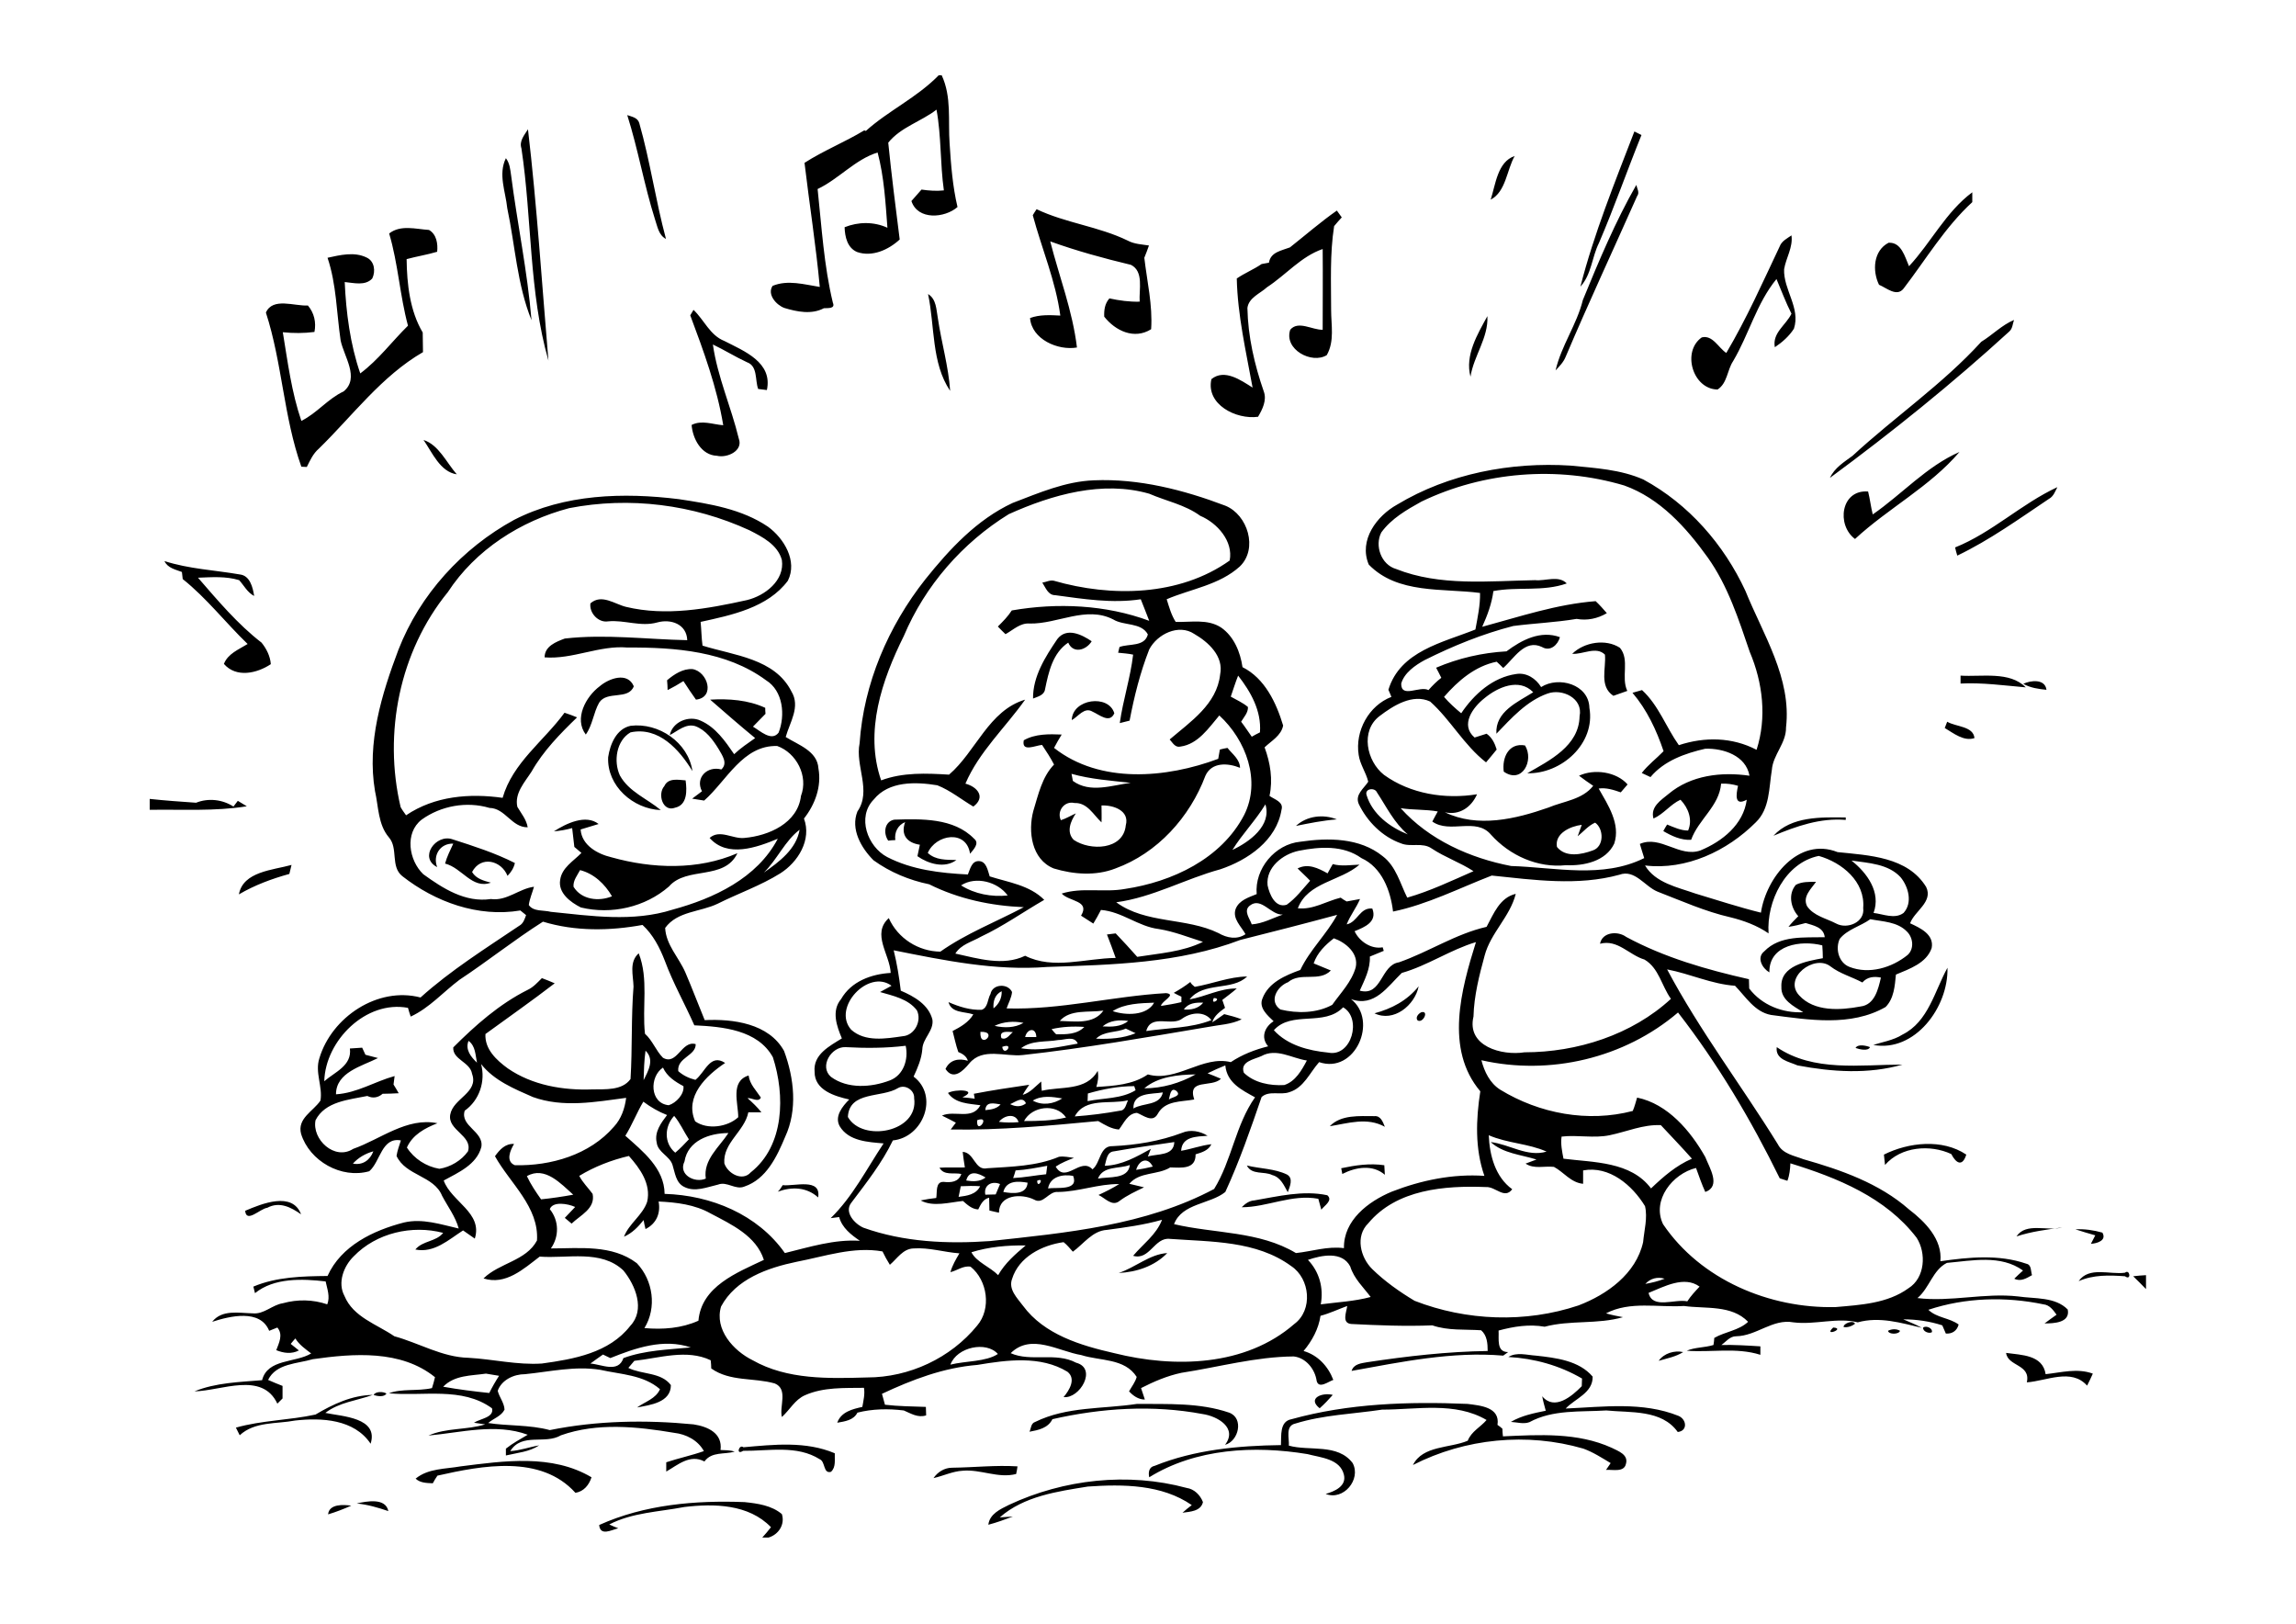<?xml version="1.0" encoding="utf-8"?>
<!-- Generator: Adobe Illustrator 21.0.2, SVG Export Plug-In . SVG Version: 6.00 Build 0)  -->
<svg version="1.2" baseProfile="tiny" id="Layer_1" xmlns="http://www.w3.org/2000/svg" xmlns:xlink="http://www.w3.org/1999/xlink"
	 x="0px" y="0px" viewBox="0 0 841.9 595.3" overflow="scroll" xml:space="preserve">
<path d="M120.3,555.2c0.4-3.9,5.6-3.6,8.5-3.2C126.1,553.2,123.3,554.3,120.3,555.2 M219.7,559.1c16.6-7.5,35.3-9.1,53.3-8.4
	c4.8,0.5,9.9,1.2,13.7,4.4c1.2,3.8-1.2,7.5-4.9,8.6h-2.3c1.1-1.2,2.2-2.5,3.2-3.8c-8.2-8.5-20.9-8.7-31.8-7.4
	c-9.3,1.8-19,2-27.5,6.4c0.8,0.4,2.5,1.1,3.3,1.4C224.2,560.9,220.1,563.3,219.7,559.1 M130.8,551.2c3.6-0.8,10.6-2.2,11.6,2.8
	C138.6,552.7,134.8,551.6,130.8,551.2 M370,551.7c20.1-9.4,43.6-12,65.1-6.2c2.8,0.4,5,2.6,6,5.2c-0.8,3.4-4.7,3.5-7.5,3.9
	c1.1-1,2.2-1.9,3.4-2.8c-11-7.6-25.2-7.7-38.1-6.8c-11.2,1.8-23.4,3.5-32.3,11.3c1.2-0.1,3.6-0.2,4.8-0.3c-3,1.1-5.9,2.2-9,3
	C362.9,555,366.8,553.3,370,551.7 M342.3,541.9c1.5-2.2,4-3.8,6.8-3.8c8-0.1,16-1,24-0.5c-0.1,0.7-0.3,2.1-0.5,2.8
	c-6.6,1.7-13-1.8-19.6-1.2C349.3,539.4,345.9,541.1,342.3,541.9 M168.9,537.6c15.9-2,33.5-4.6,48,4c-0.9,2.8-2.8,5.2-5.9,5.7
	c-12.7-14.1-34.2-10-50.6-6.3c-0.6,0.9-1.2,1.8-1.7,2.8c-2.2-0.1-4.6-0.1-6.3-1.7C157,538.3,163.3,538.6,168.9,537.6 M272.6,530.6
	c11.2-1,22.9-2.3,33.5,2.2c-0.1,2.3,0.5,5.1-1.4,6.8c-2.9,0.8-2-3.7-4.1-4.6c-8.4-5.3-18.7-3-28.1-3.1
	C269.7,533.7,271,529.3,272.6,530.6 M473.6,520.3c20.9-5.8,42.9-6.5,64.5-5.6c4.8,0.6,12,1.2,11,7.7c0.5,0.3,1.4,1,1.8,1.4
	c0,0.7,0.1,2.1,0.2,2.8c13.3-0.6,27.4-1.5,39.9,4.2c2.4,1.2,6.2,2.5,5.2,5.9c-0.7,3.2-4.9,2-7.3,2.2c0.4-0.6,1.3-1.9,1.7-2.5
	c-3.2-1.9-6.4-4-10-5.3c-20.6-6-43.3-3.8-62.5,6c3.6-7.2,13.5-6.1,20.1-8.9c1.3-3.4,4.7-5,6.9-7.6c-11.6-6.8-25.5-3.8-38.3-3.8
	c-10.6,1.6-21.5,1.9-31.8,5.1c-3.8,0.8-2.2,5.4-2.4,8.1c7.5,2.1,17.9-0.9,23.4,6.4c3.2,6-3.4,13.9-9.9,11.3c3.2-0.9,7.7-2.8,6.7-7
	c-1.4-5.9-8.5-6.3-13.4-7.6c-19.4-3.2-40.9-2.1-58,8.5c-0.4-1.8-0.1-3.8,2-4.2c14.6-5.9,30.7-7.4,46.3-7.6
	C469.9,526.4,469.1,521.1,473.6,520.3 M379.6,521.3c11.6-5.7,24.8-4.7,37.3-6.6c11.3,0.1,23-0.5,33.8,3.2c5.5,2,3.5,10.5-1.5,11.8
	c4.7-6.2-2.7-10.5-8.3-11.3c-18.2-3.4-37-2.2-55,1.9c-1.6,3.3-5.2,4-8.4,4.6C378.1,523.6,378,521.8,379.6,521.3 M483.9,516.3
	c-4.7-3.7,1-5.9,4.8-4.9C487.2,513.1,485.6,514.8,483.9,516.3 M115.7,518.6c6.4-3.8,13.4-7.1,21-7.2c-5.8,2.1-12.4,2.7-17.4,6.6
	c6.2,1.3,19.6,1.7,16.6,11.3c-6-9-18-9.6-27.7-8.5c-6.8,1.3-14.8,0.3-20.3,5.4c-0.5-0.9-0.9-1.9-1.4-2.8
	C96,520.7,106.1,520.7,115.7,518.6 M137,511.4c0.7-1.3,3.5-1.3,4.7-0.5C140.9,512.3,138.3,511.9,137,511.4 M735.6,496
	c5.7,0.8,13.4,0.7,14.5,7.8c5.7-0.6,11.6-2.3,17.3-0.2c-0.7,1.5-1.3,2.9-2.1,4.4c-5.8-6.5-14.9-1.7-22.1-1.2
	C744.7,500.1,736.2,501,735.6,496 M553.1,497.5c3-1.9,6.8-0.7,10.1-0.5c7.3,0.8,15.8,1.8,20.8,7.7c0.1,6-6.4,8-9.9,11.7
	c13.8-0.6,28.2-2.6,41.4,2.7c3,1.3,3.4,5.5-0.3,5.9c-5.9-8.3-17.3-7-26.2-7.9c-9.4,0.6-19.6-0.4-28.2,4.3c-2.2,0.8-4.6,0-6.8-0.1
	c3.9-2.3,8.4-3.2,12.8-4.1c-0.5-1.8-1-3.6-1.3-5.3c4.5,5.4,10.9,0,14.5-3.7c0-0.7,0.1-2.1,0.1-2.8
	C571.9,500.6,562.5,498,553.1,497.5 M608.2,498.9c2-2.8,5.8-3.9,9-3.2C614.5,497.4,611.3,498,608.2,498.9 M692.3,487.9
	c1.3-0.7,3.1-0.8,4.4,0C696.3,489.3,692.5,489.3,692.3,487.9 M705.2,486.7c1.1-0.8,3.5,0.2,3.2,1.7
	C707.4,489.1,704.9,488.1,705.2,486.7 M672.2,486.7C677,487,668.3,490.3,672.2,486.7 M676,486.5c0-1.4,3.6-2.6,4.2-1.2
	C679.1,486.2,677.4,486.8,676,486.5 M782.2,467.9c1.5-0.2,3.1-0.3,4.7-0.4v5.1C785.4,471,783.8,469.5,782.2,467.9 M762.2,469.7
	c3.8-5.5,11.5-2.3,17-3.1c1.8-1.5,2.4,3.1,0,1.3C773.5,467.5,767.6,467.3,762.2,469.7 M410.2,466.7c6.1-2,11.4-6.9,17.8-7.3
	C423.4,464.2,416.7,466.4,410.2,466.7 M761,450.7c3.3-0.2,6.7,0.3,9.9,1.2c1.7,2.9-2,4-4.2,4.1c0.5-1,1.1-2.1,1.6-3.1
	C765.9,452.2,763.4,451.5,761,450.7 M739.4,453.3c3.5-5.3,11.4-1.8,16.8-3.3C750.5,450.8,744.8,451.5,739.4,453.3 M89.9,443.9
	c6.1-2.6,17.3-7.2,20.5,1.3c-3.7-2.6-7.9-4.8-12.4-2.4C95.4,443.1,90.3,448.6,89.9,443.9 M459.9,440.1c8.8-1.5,17.9-3.8,26.8-1.9
	c2.2,1.9-1.1,3.8-2.2,5.3c-0.3-1-0.8-3-1.1-4c-9.7-1.8-18.7,3.1-28.1,3.1C456.6,441.3,458.1,440.2,459.9,440.1 M287,434.5
	c4.3,0.5,14.2-2.8,13,4.5c-4.2-3.8-9.6-4-14.8-2.1C285.8,436.4,286.6,435.2,287,434.5 M457.2,427.3c4.9,1.2,10.1,1.1,14.7,3.3
	c2.5,1.4,1,4.5,0.3,6.5c-1.4-2.5-2.6-5.5-5.7-6.3C463.6,429.3,459,430.9,457.2,427.3 M491.8,428.3c5.2-1.1,10.5-1.9,15.8-1.1
	c0.1,1.2,0.1,2.3,0.2,3.5c-4.5-3.9-10.7-2.8-15.6-0.3C492.1,429.9,491.9,428.8,491.8,428.3 M690.8,423.3c9-4.5,21.4-5.9,30.2,0
	c-1.4,4.5-3.7,3.3-5.5-0.2c-7.7-3.6-18.4-2.8-24.3,4C691.1,426.1,690.9,424.3,690.8,423.3 M352.3,434.9c-0.3,1.3-0.5,2.6-0.8,3.9
	c3-0.4,6.4-0.8,7.9-3.9C357,434.7,354.7,434.8,352.3,434.9 M367.9,437c3.3,0.6,8.6,1.1,8.9-3.4C373.4,433,369,432.7,367.9,437
	 M361.3,438c0.9,0,2.8-0.1,3.8-0.1c0.5-1.3,1.1-2.5,1.6-3.8C363.7,432.8,360.6,434.5,361.3,438 M380.3,432.9
	C380.4,436.2,383.3,431.4,380.3,432.9 M384.3,435.7c3.1-0.5,11.4,1,9.2-4.6C389.7,430.4,385.1,431.3,384.3,435.7 M354.3,432.8
	c2.4,0.4,5,0.5,7.1-1.1C358.8,430.1,355.3,428.8,354.3,432.8 M402.6,432.1c3.9-0.8,11.1,0.4,11.7-5
	C410.4,428.6,404.5,427.3,402.6,432.1 M372.4,429.1c-0.2,0.7-0.6,2.1-0.9,2.8c4.1-0.2,8.1-1,12.1-1.4c0.1-0.8,0.3-2.3,0.4-3.1
	C380.2,428.1,376.3,428.9,372.4,429.1 M416.6,428.9c2-0.3,4.1-0.7,6.1-1.2C420.8,423.9,417.6,425.4,416.6,428.9 M408.5,422.1
	c-2.7,0.2-2.8,3.3-3.4,5.3c6.3-0.2,11.6-3.3,16.9-6.2c-0.3,0.7-0.8,2.1-1.1,2.8c3.6-1.1,9.5-0.1,9.7-5.3
	C423.2,419.8,415.8,420.8,408.5,422.1 M433.5,415.3c3-1.3,6.6-0.6,9.3,1.1c-4,0.3-9.4,0.2-9.7,5.5c3.7-0.6,7.3-2,11.1-2.4
	c-1.1,2.3-3.5,3-5.8,3.7c0.1,5.6-5.2,4.9-9.3,4.8c-4.7,2.9-11.2,1.5-15,6c1.8,0.4,3.6,0.9,5.4,1.3c-3.1,1.5-6.2,2.9-9,5
	c-2.7,2.2-5.3-1.1-7.7-2.2c2.6-1.2,5.2-2.5,7.6-4c-7.6-0.1-14.8,2.8-22.4,2.9c-3.5-0.4-5.4,4.8-8.8,2.8c-4.6-2.3-12.9-1.9-12.9,4.8
	c-1.2-0.3-2.4-0.5-3.5-0.8c0-1.6-0.1-3.1-0.1-4.7c-2.2,0.5-3.1,2.5-4,4.3c-2.3-0.1-4-1.7-5.6-3.1c-5,0.5-11,2.3-15.5-0.2
	c1.9-0.4,3.8-0.7,5.7-0.9c0.4-2-0.4-6,2.7-5.9c2.7,0.3,5.5,0.1,6.5-2.9c-2.7-0.6-6.4,0.7-8-2.3c3.1-0.2,6.2,0,9.3-0.1
	c-0.3-1.9-0.6-3.8-0.8-5.7c4.3,0.2,4.4,7,9,6c8.8-0.6,18-0.7,26.3-4.2c1.8-0.3,3.7,0.2,5.5,0.4c-2.3,0.9-4.6,1.8-6.7,3.2
	c3.7,6.4,9.1-3.7,13.5,1c3-2.4,2.6-8.7,7.4-8.5C416.6,419.8,425.3,418.4,433.5,415.3 M487.6,412.9c4.1-4.3,10.9-3.7,16.4-3.7
	c2.3-0.2,3.1,2.2,3.8,3.9C501.3,409.5,494.4,411.8,487.6,412.9 M651.5,383.9c13.5,9.2,30.7,6.4,46.1,6.4
	c-12.5,3.6-25.8,2.7-38.5,0.3C656,389.2,650.9,388.5,651.5,383.9 M680.4,384.2c0.8-1.5,3.8-0.9,5.3-0.3
	C685,385.5,681.8,384.7,680.4,384.2 M521.2,371.1c2.9-0.7,0.6,4.2-1.4,3C518.9,373,520.1,371.6,521.2,371.1 M504,371.5
	c6.3-1.7,11.9-4.6,16.2-9.9C518.8,368.6,511,374.9,504,371.5 M367.5,383.8C368.1,387.8,372.3,382,367.5,383.8 M388,381.3
	c-4.5,0.8-9.7,0-13.6,3c7,1.2,14-0.5,20.8-1.7C393.9,379.6,390.5,381.3,388,381.3 M359.5,378.3C359.1,385.1,366.4,378,359.5,378.3
	 M375.9,380.2c1.4,0,2.7,0,4.1,0C379.9,376.5,376.6,377.1,375.9,380.2 M367.2,380.6c1.9,0.8,2.9-1.2,4.2-2.2
	C369.6,378.3,366.2,377.7,367.2,380.6 M401.9,380.8c4.9,0.2,9.9-0.1,14.5-2c-1.2-0.6-2.4-1.1-3.6-1.7
	C409.3,378.7,404.9,377.9,401.9,380.8 M385.6,377.3c0.4,0.5,1.2,1.5,1.7,1.9c3.6,0,7.6,0.1,10.3-2.7
	C393.6,376.2,389.5,376.4,385.6,377.3 M364.7,376.1c3.5,0.8,7.4,0.8,10.6-1.1C371.8,374.3,368,374.5,364.7,376.1 M404.3,376.3
	c3.2,0.2,6.8,0.2,9.4-2C410.4,373.8,406.9,374.1,404.3,376.3 M433.7,373.3c-3.9,3.3-11.6-1.9-13.4,4.7c8-1.2,16.3-1,23.9-4
	C441.7,370.7,436.9,371.1,433.7,373.3 M388.6,374.3c5.4,0.1,12.4,1.4,16-3.8C399.3,371.3,392.4,369.9,388.6,374.3 M434.1,370.1
	c2.6,0.2,5.3-0.3,7.1-2.5C438.5,367.5,435.7,367.7,434.1,370.1 M408,370.7c4.7,1.6,12.5,1.8,15.2-3.1
	C418.1,367.8,412.4,367.9,408,370.7 M445.1,365.9C443.6,368.9,448.4,366,445.1,365.9 M364.3,369.7c2-1.6,3.1-3.8,3-6.3
	C364.8,364.6,364.1,367.1,364.3,369.7 M438.1,361.8c6.4-1.1,12.6-3.7,19.2-3.8c-5.5,5.4-16,1.8-21.1,8.4c5.8-1,11.2-4.1,17.3-4
	c-1.7,1.5-3.5,2.8-5.3,4.2c0.3,1,0.7,1.9,1,2.9c-1.9,1.4-4,2.9-4.7,5.3c1.5-0.9,2.9-2,4.4-3c2.1,0.5,4.3,1.1,6.4,1.9
	c-3.8,1.9-8.2,2-12.3,2.8c-22.6,3.8-45.2,7.8-68,10.3c-6.5,0.7-14.7-2.9-19.6,3.1c-2.3,2.8-5.9,6.3-8.7,2c1.6-3.4,4.8-4,8.2-3
	c-0.5-1.7-2-2.6-3.5-3.2c-0.9-2.5-1.4-5.1-2.1-7.7c2.9-1.5,5.9-3.2,7.6-6.1c-3.2-1.1-8-0.4-9.1-4.5c3.9,1.7,8,3,12.2,2.8
	c2.3-0.8,2.1-3.9,3.2-5.8c0.7-3.7,6.4-4,7.9-0.7c-0.2,2.1-1.3,4-2,6c19.7,0.6,39-4.5,58.5-5.6c4,0.5-1.7,2.9-1.9,4.7
	c2.5-0.4,5-0.8,7.5-1.4c0-0.5,0-1.5,0-2c-0.9-0.4-1.9-0.9-2.8-1.4c2.1-1.2,4.2-2.5,6.1-4C436.6,360.6,437.6,361.4,438.1,361.8
	 M697.6,379.3c9.5-4.7,11.8-16,16.5-24.5c0.4,14.5-12,31.1-27.2,28.3C689.5,382.2,694.4,381.4,697.6,379.3 M87.6,327.9
	c1.5-8.4,12.5-8.9,19.3-10.8c-0.2,0.8-0.6,2.5-0.8,3.3C99.6,322.2,93.4,324.5,87.6,327.9 M160.3,317.9c-6.9-3.5-0.4-12.3,5.6-10.2
	c7.8,2.5,15.6,5,22.9,8.7c-0.4,1.8-1.4,3.4-2.7,4.7c-2.3-5.7-9.8-7.5-13-1.4c1.5,2.5,4.3,3.2,6.9,3.9c-6.9,2.5-10.5-5.4-16.8-7
	c0.7-2.6,1.9-4.9,3-7.3C161.5,309.1,158.6,313.5,160.3,317.9 M325.7,308.2c-1.9-2.7-1.4-7,2.2-7.7c9.9-0.3,21.8-0.7,29.3,7
	c2.1,1.7-0.3,4-1.5,5.5c-1.3-9-12.6-7.1-15.5-0.3c2.9,2.7,6.8,2.5,10.5,2.6c-4.3,3.2-10.3,1.4-14.3-1.4c0.3-1.4,0.6-2.8,0.9-4.2
	c-4.7-0.7-7.1-3.6-5.4-8.3c-2.7,1.1-4,3.8-3.6,6.6C327.6,308,326.3,308.1,325.7,308.2 M210.3,325.1c2.9,4.8,9.3,5.5,14.1,3.5
	c-2.6-4.5-6.6-8.3-11.7-9.6C211.7,320.9,210.1,322.8,210.3,325.1 M203.1,304.8c4.5-2.9,11.7-6.4,16.4-2.7c-2.2,0.7-4.4,1.3-6.6,2
	c0.4,5.8,6.2,9,11.3,10.2c15,4.2,31.7,4.8,46.2-1.5c-4.8,10.1-18.6,4.7-25.1,12.2c-8.7,7.6-21.1,10.4-32.3,7.7
	c-3.8-1.9-8.4-5.3-7.6-10.1c0.6-4.5,4.9-6.9,7.8-9.9c-0.9-0.7-1.7-1.5-2.6-2.2c-0.3-2.3-0.5-4.6-0.8-6.9
	C207.6,304.2,205.4,304.6,203.1,304.8 M650.3,306.4c6.6-7.2,17.5-6.8,26.5-6.7v0.9C667.5,299.8,658.7,302.9,650.3,306.4
	 M475.2,302.8c4-3.7,10-4.4,15-2.4C485.1,300.8,480.1,301.8,475.2,302.8 M54.9,292.9c5.6,0.6,11.3,1,17,1.4
	c4.5-1.8,9.7-1.2,13.7,1.4c0.5-0.7,1.1-1.4,1.6-2.1c1.1,0.7,2.2,1.3,3.3,2c-11.7,1.9-23.7,1.1-35.6,1.3V292.9 M243.6,288.2
	c1.4-3.1,5.1-2.3,7.8-2.1c0.5,3.6,0.7,9-3.8,10C243,297.9,241,291.1,243.6,288.2 M551.4,282.9c-0.7-5.1,1.8-10.7,7.8-9.6
	C562.6,278.8,558.1,287.6,551.4,282.9 M389,300.7c1.9-0.6,3.7-1.7,5.5-2.5c-1.9,2.8-3.6,6.8-0.8,9.7c6,4.1,18.2,3.8,19.1-5.3
	c1.5-5.5-4.7-7.5-8.9-7.3c0,2.1,0.1,4.1,0,6.2c-3-2.8-5.2-7.3-9.9-7.1C390.3,293.5,387.4,297.4,389,300.7 M392.9,283.7
	c0.1,0.6,0.4,1.9,0.5,2.6c6.3,4.6,14.3,1.6,21.2,0.7C407.4,286.2,400,285.7,392.9,283.7 M375.4,271.4c4.2-2.4,9.3-2.3,13.9-2.1
	c-1,1.6-1.9,3.2-2.8,4.9c16.9,13.3,41.2,11.1,60.2,4c0.2-1.1,0.4-2.3,0.6-3.4c0.7-0.2,2.1-0.5,2.8-0.6c1.8,2.3,4.5,4.1,4.6,7.3
	c-4.4-1.8-10.4-2.2-12.7,2.9c-5.7,15.2-17.6,28.4-33,34c-7.2,2.8-15.3,2.2-22.6,0c-8.2-3.3-9.5-13.6-7.5-21.1
	c1.8-5.9,3.2-12.5,7.6-17c-1.3-2.5-2.8-4.8-4.4-7.2C379.6,273.3,374.5,275.9,375.4,271.4 M223,277.6c0.7-4.7,3-10.4,8.2-11.5
	c10.3-1.3,21.2,6.1,22.7,16.6c-4.8-7.9-12.4-16.4-22.7-14.2c-5.2,3-6.3,10.6-3.9,15.8c3.3,6,10,8.5,15,12.7
	C232.1,296.6,222.5,288.1,223,277.6 M714,264.6c3.2,1.9,9.6,1.6,10,6c-3.9,1.3-7.7-1.8-10.9-3.7C713.3,266.3,713.8,265.2,714,264.6
	 M393,264c0.2-7.8,13.5-9.6,15.6-2.5c-1.7,3.9-5.5,0.5-8-0.6C397.6,259.1,395.4,262.7,393,264 M741.9,250.7c2.7-1.3,8-1.9,8.5,2.2
	C747.5,252.6,744.5,252.2,741.9,250.7 M219.9,251.6c3.4-2.9,10.2-5.4,12.5,0c-2,5.2-9.8,1.5-12.7,6c-2.1,3.7-2.4,8.2-4.9,11.7
	C210.4,263.5,214.8,255.4,219.9,251.6 M718.9,247.7c7.8,0.5,18-1.7,23.9,4.3c-8-0.7-15.9-1.8-23.9-1.4
	C718.9,249.9,718.9,248.5,718.9,247.7 M244.6,249.4c2.6-2.2,5.8-4.3,9.3-4.1c5.6,0.9,8.5,10.4,1.3,11.2c-1.6-2.2-3.1-4.5-4.6-6.8
	c-1.9,1.2-3.8,2.3-5.8,3.3C244.8,252.1,244.7,250.3,244.6,249.4 M576.5,239.7c4.4-4.3,12.3-5.6,17.5-2.2c3.7,4.4,0.3,10.8,2.7,15.8
	c-1.7,0.6-3.4,1.2-5.1,1.8c-5.3-3.5-2.6-10.1-3.1-15.1C585.3,236.8,580.4,240,576.5,239.7 M387.7,234.3c3.4-4.4,8.9-1.7,12.6,0.8
	c-2,3.3-6.8,4.7-8.6,0.5c-5.7,3.8-7.2,10.8-8.5,17.1c-0.3,2.2-2.7,2.7-4.4,3.4C378.7,248,383.3,240.8,387.7,234.3 M60.3,205.7
	c9,2.9,18.4,3.3,27.6,4.9c3.8,0.4,4.8,4.8,5.3,7.9c-2.5-1.3-3.7-3.8-5.5-5.8c-4.9-1.5-10-1.1-15.1-0.9c7.3,8.4,14.5,17,23.3,23.8
	c1.8,2.2,3.2,5,3.4,7.9c-5.1,3.4-12.7,5.1-17.2-0.1c1.5-3.8,5.5-5.3,8.7-7.3c-8.1-7.8-15-16.8-23.8-23.8c-0.1-0.6-0.2-2-0.3-2.6
	C64.4,208.8,61.5,208.3,60.3,205.7 M716.9,200.7c13.5-5.4,24.3-16,37.5-22.1c-0.8,1.5-1.4,3.4-3.1,4.3
	c-10.9,7.3-21.7,15.1-33.6,20.8C717.4,202.7,717.1,201.7,716.9,200.7 M162.5,508.4c5.6,1,11.2,1.7,16.9,2.3c1.1-2.2,2.3-4.3,3.6-6.3
	c-1.6-0.3-3.2-0.5-4.8-0.8C172.7,504.4,166.7,504.1,162.5,508.4 M348.5,500.3c5.6-1.4,13-1,17.4-3.9
	C361.7,491.6,350.9,493.8,348.5,500.3 M223.8,497.9c-0.9-0.4-1.8-0.9-2.7-1.3c-1.6,1.1-3.1,2.2-4.6,3.3c4.1,0.3,10.2,3.6,12.1-2
	c7.9-2.9,16.4-3.1,24.7-3.9C243.3,490.6,233,494.2,223.8,497.9 M604.5,474c1.4,6.1,9.7,2.1,14.2,3.1c1.3-2,2.9-3.7,4.5-5.4
	C617.6,467.6,610.2,471.7,604.5,474 M603.3,470.7c2.4-0.4,4.8-1,7.1-1.9C607.7,468,605.2,468.7,603.3,470.7 M479.6,461.9
	c4.2,4.4,5.8,10.3,4.7,16.3c6.1-0.8,12.4-1.1,18.3-2.7c-2.7-3.6-6.1-6.7-7.5-11.2C492.1,458.6,484.5,460.2,479.6,461.9 M326.3,463.7
	c-1-1.6-1.9-3.2-2.7-4.9c-10.6-1.9-21.1,1.8-31.5,3.8c-10.6,2.2-22.3,6.3-27.7,16.4c-2.5,8.4,4.5,16.2,11.6,19.7
	c12.7,7.2,27.9,6.7,42,6.3c15.4,0,30.6-7.1,40.3-19c5.3-6.2,3.8-16.6-2.4-21.6c-2.6-0.5-4.9,1.4-7.4,2c0.7-2.5,2-4.7,3.3-6.9
	c-5.6-0.4-11.1-2.2-16.8-1.8C331.1,457.8,329,461.4,326.3,463.7 M356.2,459.1c1.8,3.6,6.9,5.4,9.8,8.4c2.5-4.4,6.3-7.7,10.1-10.9
	C369.5,456.5,362.6,457.1,356.2,459.1 M405.9,450.9c-5.3,0.3-8.5,5.1-12.5,8c-1.1-1.2-2.1-2.5-3.4-3.5c-7.9,1.1-16.4,5.4-18.9,13.5
	c-1.4,3.8,1.9,7,4,9.8c7.8,10.6,21.2,14.6,33.5,17.4c22,5.5,48.1,4.9,66-10.7c6.9-5.1,5.8-16.6-1.1-21.2c-12.8-9.4-29.4-8.9-44.5-10
	c-5.7-0.7-7.4,8-13.5,6.2c3.6-4.3,8.5-7.7,10.6-13.2C419.4,449.1,412.6,450,405.9,450.9 M193.2,431.2c1.4,3,3.3,5.8,5.2,8.5
	c4-0.4,7.9-1,11.8-1.7C205.7,434,199.8,427.4,193.2,431.2 M212.4,431.1c1.3,2.5,3.3,4.4,4.9,6.6c1.1,5.4-4.5,7.8-7.7,10.9
	c-0.8-0.7-1.7-1.4-2.5-2.1c1.3-1.3,2.5-2.7,3.8-4c-2.6-1.2-8.2-2.2-9.3,0.8c3.4,4.2,3.5,10,0.4,14.4c10.6,0,22.4-1.5,31.5,5.4
	c6,6.3,7.4,16.3,2.8,23.8c6.7,0.6,13.6,0.1,19.8-2.7c1.1-12.6,14.1-17.6,24-22.3c-2.8-8.8-11.9-13-19.5-17
	c-5.8-3.3-12.6-4.1-19.1-4.4c0.8,4.3-0.8,8.1-4.8,10.1c-0.2-0.8-0.6-2.5-0.7-3.3c-2,2.5-4.2,4.8-7.2,6.1c1.9-4.9,6.8-7.8,8.5-12.8
	c1.5-6.5-2.6-12.2-6.7-16.8C224.2,425.3,218,427.7,212.4,431.1 M129.4,426.6c3.6,0.7,6.3-1.3,7.5-4.5
	C134,422.9,131.4,424.4,129.4,426.6 M545.9,416.2c0.3,7.4,2.4,15.3,8.6,19.8c-2.8,3.8-6.1-1-9.6-0.8c-15.1-0.6-32.8,0.8-43.2,13.3
	c-4.8,4.7-2.9,12.5,1.5,16.8c4.6,4.5,10,8.3,15.5,11.6c19,7.4,40.7,8.2,60.1,1.7c10.5-4,21.1-11.6,23.7-23.2
	c0.4-4.4,1.7-8.9,0.7-13.2c-4.7-7.7-13.1-14.9-22.7-13.1c0,1.6,0,3.3,0,4.9c-4.5-0.4-7.1-4.3-10.7-6.2c-3.5-0.4-7.3,0.9-10.4-1.2
	c1-0.4,3-1.1,4-1.5c-5.7-1.8-12.2-2.2-16.8-6.4c6.9,0.8,13.4,5.6,20.5,3.5C560.4,419.2,552.8,419.2,545.9,416.2 M251,425.8
	c-2.4,4.8,3.7,8.1,7.8,6.3c-1-6.9,4.9-11.5,8.3-16.7C260.1,415.4,252.2,418.2,251,425.8 M590.2,416.2c-5.8,1.2-11.8-0.2-17.6,0.5
	c-0.4,2.7,0.2,5.5,0.7,8.1c11.1,1.4,24.7,1,32.1,10.9c4.5-4.3,9.2-8.4,15-10.9c-3.7-4.2-7.6-8.2-11.4-12.3
	C602.5,412.2,596.5,414.9,590.2,416.2 M358.3,410.7C357.9,416.5,363.6,408.7,358.3,410.7 M247.2,409.1c-3.6,3.9-3.8,10,0.4,13.5
	c1.8-1.5,3.4-3.2,5-4.9C250.7,414.8,249.4,411.7,247.2,409.1 M366.3,411.3c2.4,0.3,4.8,0.3,7.2,0.1
	C372.4,407.9,368.1,408.9,366.3,411.3 M375.5,411c5.1,0,10.4-0.1,15.4-1.3C387.2,404.3,378.3,405.6,375.5,411 M361.3,407
	c2.1-0.2,4.2-0.5,5.6-2.1C364.7,404.6,361.5,403.6,361.3,407 M394.1,409.3c5.6-0.4,11.1-1.1,16.6-2.1c2-0.1,2.2-2.4,2.9-3.8
	C407.1,405,397.9,402.2,394.1,409.3 M378.7,403.5c3.4,1.9,7.6,1.3,10.8-0.8C385.8,402.1,382,401.5,378.7,403.5 M370.4,404.8
	c1.9,1,4.1,1.1,5.8-0.3C375,401.7,372.2,404.1,370.4,404.8 M394.2,401.8C394.8,402.4,394.8,402.4,394.2,401.8 M415.6,406.4
	c3.6-2.2,9.7-0.9,10.8-5.9C422.4,401.2,415.4,400.4,415.6,406.4 M368.1,400.9C368.7,401.5,368.7,401.5,368.1,400.9 M428.6,403.1
	c1.1-0.9,4.8-1.2,2.8-3.1C429.2,398.3,429,401.8,428.6,403.1 M329.3,398.9c-6,3.7-17.9,1-18.4,10.6c5.3,9.4,26.1,5.6,24.3-6.9
	C335.4,399.7,331.9,397.4,329.3,398.9 M398.9,400.9c0,0.7-0.1,2.1-0.1,2.8c5.9-1.2,12.4-0.8,17.6-4c-0.1-0.4-0.4-1.1-0.5-1.5
	C410.1,398.2,404.4,399.3,398.9,400.9 M419.6,399c6.6,0,13.1-1.9,18.8-5.1C432,394,424.6,394.7,419.6,399 M245.2,405.2
	c2.7-0.8,5.8-4.1,5.4-7c-3-1.6-6-3.5-7.5-6.8C238.1,394.7,238.2,404.5,245.2,405.2 M176.4,390.1c1.7,6.3-0.6,13.3-6,17.1
	c-1.8,5.7,7.1,7.6,6.1,13.3c-1.7,6.5-8.5,9.4-13.8,12.3c2.8,7.8,14.4,11.8,11.4,21.3c-1.4-1-2.9-2-4.3-3c-5.3,3.4-10.6,8.4-17.5,7
	c2.7-3.3,7.6-2.8,10.2-6.1c-11.4-3-24.5,0-32.8,8.6c-3.7,3.6-6,9.7-3.4,14.5c3.2,7.8,11.9,10.4,18.3,14.8c9.1,2.5,17.6,7.7,27.2,7.9
	c9,0.5,17.9,2.7,26.9,2.1c11.7-1.6,24.7-3.9,32.4-13.8c5.6-5.9,1.9-14.9-2.5-20.3c-8.2-7.8-20.6-4.3-30.7-5.1
	c-5.9,4.5-12.5,10.6-20.6,8c5.8-5.7,15.6-6.4,19.6-13.9c0.8-12.3-9.9-21-15.4-30.9c1.7-2.4,3.8-4.7,7-4.5c-1.4,2.3-3.2,6.4,0.3,7.8
	c13.2,0.3,27.4-3.8,36.3-14.1c2.7-2.9,4-6.7,4.5-10.6c-11.3,1.5-23.1,3.7-34.2-0.3C188.6,399.2,181.2,396.2,176.4,390.1 M236,396
	c1.7-3.4,4.1-7.5,0.7-10.8C236.2,388.8,236.1,392.4,236,396 M462.5,387.2c-2.7,1.2-7.9,2-6.4,6.1c3.8,3.7,9.6,4.8,14.8,4.5
	c4.1-1.3,6.4-5.4,8.3-9C473.7,388,468,384.1,462.5,387.2 M304.7,394.8c6.1,4.5,14.8,3.9,21.6,1.3c5-1.9,6.9-7.7,5.8-12.7
	c-7.3,0.9-14.8,0.9-22.1,0.5C304.8,383.7,300.3,391,304.7,394.8 M171.8,381.6c-1.3,3.2,0.9,5.9,3.1,8
	C174.3,386.8,174.4,383.5,171.8,381.6 M543.2,388.7c1.1,4.2,3.1,8.4,6.9,10.8c14.4,8.8,32.2,12.1,48.6,7.8c0.7-1.6,1.1-3.3,1.6-4.9
	c11.2,2.3,19.6,12.2,25,21.8c1.5,3.9,5.9,10.7,0,12.8c-1.3-2.8-2.3-5.8-3.4-8.8c-8.6,2.1-16.3,11.8-12.1,20.6
	c13.8,20.4,39.1,31,63.3,30.4c9.1-0.8,19-1.3,26.7-6.9c6.1-3.8,6.6-12.9,3-18.5c-11.3-14.8-29.1-22-46.3-27.3
	c-0.1,2.2-0.3,4.3-1.1,6.4c-0.7-0.2-2.1-0.7-2.8-0.9c-10.5-21.4-22.7-42-37.3-60.8C595.6,388,568.3,394.4,543.2,388.7 M467.1,377.7
	c5,5.5,12.7,7.5,19.9,8.2c8.6,1.8,12.5-12.6,5.5-16.6C485.6,376.5,473.6,370.4,467.1,377.7 M312.1,377.5c5.1,4.6,12.7,3.3,18.9,2.4
	c4.4-0.3,7.1-5.7,5.2-9.5c-3.2-4.2-8.7-5.3-13.5-6.7c1.4-0.8,2.8-1.5,4.2-2.3C318.5,355.1,305,369.4,312.1,377.5 M659.7,364.9
	c5.5,6.1,15.1,5.5,22.5,4.1c5.2-0.6,6.5-6.3,7.5-10.6c-2.5-0.5-5-0.3-6.8,1.8c-3.9-2.1-8.2-3.2-11.7-5.9
	C665.3,349.7,653.8,358.5,659.7,364.9 M514,356.7c-5.2,5-10,12.7-18.6,9.6c10.1,7.9,1.5,27.6-11.7,23.1c-3.4,3.8-5.6,9.4-10.9,11
	c-3.2,1.2-7.5-0.7-10.2,1.8c-4,11.7-8.1,23.5-13.3,34.8c-5.5,4.5-15.9,4.1-18.8,11.8c14.9,3.5,31.2,2.5,44.7,10.6
	c5.8-0.6,11.6-2.6,17.6-1.8c-0.2-10.2,8.9-17.1,17.5-20.7c10.8-4.2,22.4-6.6,34-5.8c-3.5-10-3.1-20.7-1.5-31
	c-13.1-15.5-7-37.4-1.6-54.7C531.8,348.2,523.5,354,514,356.7 M481.7,353.2c2.1,0.9,4.2,1.7,6.3,2.6c-4.3,4.4-11.1,0.4-15.7,4.3
	c-4,1.5-7.2,7-2.8,10c6.2,1.5,13.3,1.4,19-1.7c3.1-4.4,7.1-8.4,8.6-13.7c1.2-5.2-3.7-9.2-8-10.7C486,346.4,483,349.3,481.7,353.2
	 M168.5,359.2c-6,4.5-11,10.3-17.9,13.5c-0.3-0.8-0.8-2.4-1-3.2c-15.4-2.9-30.3,12-30.7,26.9c3.9-3.4,10.2-5.7,9.4-12
	c1.5-0.1,3-0.2,4.5-0.3c0.3,0.6,0.9,1.9,1.2,2.6c1.6,0.4,3.1,0.8,4.6,1.2c-5.9,3-15.4,5.2-15.4,13.3c7.8-0.5,14.2-4.7,21.5-6.7
	c-0.1,0.8-0.3,2.4-0.4,3.1c0.6,1,1.3,2.1,1.9,3.2c-2,0.1-3.9,0.2-5.9,0.2c-1.6,1.4-3.6,1.8-5.6,0.8c-6.8,1.4-15.5,2-19,8.9
	c-1.4,7,7,14.9,13.8,10.5c10-3.5,19.7-11.7,30.9-9.4c-4.6,1.8-9.1,4.2-11.2,8.9c2.6,4.1,7.1,7,11.9,7.8c4-0.6,8.1-3,10.5-6.4
	c1.8-5.8-7.6-7.7-6.5-13.5c1.1-6,10.5-8,8-14.9c-0.7-4.4-7.2-5.2-6.9-9.7c8.1-8.1,16.9-15.9,27.3-21.1c2.1-1,3.6-2.7,5.2-4.3
	c1.6,0.6,3.1,1.2,4.7,1.9c-8.3,6.4-16.9,12.4-25.4,18.6c-0.3,5.6,4.1,9.6,8.2,12.6c9,6.2,20.3,8.1,31,7.7c4.7-0.1,10.9,0.5,14-3.8
	c0.7-11.3,0.2-22.6,1.1-33.9c-0.1-4.2-1.7-9,1.9-12.2c3.7,9.4,1.2,19.7,2.3,29.5c2.8,2.5,4,6.2,6.6,8.8c5.2,3,6.8-6.5,12-5
	c0.1,4.3-6.9,4.9-6.4,9.9c1.8,1.6,3.9,2.6,6.3,3.2c3.6-2.8,5.4-9.8,10.9-6.2c-6.9,4.6-15,12.3-11,21.4c4.5,3.2,11.9,2.1,15.8-1.5
	c0-5.2-3-13.2,3.8-15.3c0.4,3.2,2.8,5.5,4.5,8.1c-0.9,1.9-3.4,0-4.9,0.2c1.8,1.6,3.6,3.3,5.1,5.2c-1.6,0-3.2,0-4.8,0
	c-1.4,7-9.4,11.2-8.8,18.7c1.2,3.7,6.6,6.8,9.7,3.3c12.4-9.8,12.6-28.3,8.1-42.2c-5.6-10.1-18.5-11.2-28.8-11.7
	c-3.5-7.9-7.8-15.5-10.8-23.6c-1.9-4.9-4.3-9.6-8.2-13.2c-12,2.2-24.7,2.4-36.5-1.2C188.4,344.7,178.8,352.4,168.5,359.2
	 M674.6,344.2c-1.7,3.6-0.4,8.8,3.6,10.3c7.2,2.8,15.5,0.3,21.3-4.4c2.5-2.3,2-6.4-0.3-8.6c-3.5-3.6-8.8-3.6-13.4-4.5
	C682.2,339.6,677.4,340.7,674.6,344.2 M454.8,344.6c-22.6,8.6-47,9.1-70.8,9.9c-19,1.5-37.8-2.4-56.3-6.1c1.2,4.9,2,9.8,2.6,14.8
	c4.9,2.1,10.2,5.1,11.6,10.6c0.6,4.1-3.6,6.9-3.7,10.9c-0.3,3.5-1.7,6.8-3.2,10c9.4,7.1,3.5,22.3-7.6,23.4
	c-4,8.3-9.7,15.5-15.2,22.8c-2.8,3.5,1.2,7.8,4.4,9.2c14.8,5.3,30.9,6,46.4,4.9c27.9-3,57-5.7,82.2-19.1c6.5-10.5,7.8-23.4,15-33.6
	c-4.9-2.7-10.3-5.3-10.9-11.7c-2.2,0.9-4.3,1.8-6.5,2.9c1.6,0.6,3.3,1.3,4.9,2c-3.5,3.4-12.4-0.3-9.8,7.6
	c-4.8,0.9-10.7,0.3-13.4,5.3c-1.9,3.4-5.2,0.5-7.6-0.4c-3.4,0.2-4.8,3.8-6.6,6.1c-2.8-0.2-5.2-1.7-7.6-3.1
	c-18,1.7-36.1,3.4-54.1,3.1c0.5-0.6,1.4-1.9,1.9-2.5c-1.7-0.9-3.4-1.8-5.1-2.6c4.6-2.1,11.1,1.8,14.1-3.8c-4.2-0.6-9.2-0.6-11.9-4.5
	c2.6-1.5,11.5-1.3,5.3,1.6c1.5,0.1,3,0.3,4.5,0.5c-0.1-0.5-0.2-1.4-0.3-1.8c6.7-1.3,13.5-2.3,20.3-3.3c-0.8,1.2-1.7,2.4-2.4,3.7
	c2.8-0.8,4.6-3.1,6.8-4.9c0,0.9,0.1,2.6,0.2,3.4c7.1-1.7,16.3,0.2,20.5-7.3c0.4,2,0.1,4-0.5,5.9c6.5-0.4,13.4-0.8,18.9-4.6
	c10.4,3,20.1-7.1,30.4-4.5c4.2-2.8,8.9-4.6,13.7-5.8c-2.8-3.2-1.3-7.1,2-9.2c-2.2-2.1-5.5-4.9-4.1-8.3c2.2-5.9,8.4-8.5,13.9-10.5
	c3.5-7.4,9.6-13,13.5-20.2C478.5,338.6,466.7,341.6,454.8,344.6 M458.3,332c-2.5,1.9,0,4.8,0.7,6.9c4.1-0.3,7.6-2.3,11.4-3.6
	C466,335.6,462.5,328.7,458.3,332 M352.4,324.6c5.1,3.2,11.2,4.3,17.1,3.7C365.9,323.3,357.8,321.1,352.4,324.6 M678.9,315.5
	c5.7,4.5,10.9,11.6,8.1,19.2c3.5,0.4,7.8,2.4,11,0c3.4-3.7,1.8-9.6-1.1-13.1C692.4,316.7,685.1,316.4,678.9,315.5 M476.3,311.9
	c-5.9,1.2-12.2,6.1-11.5,12.7c0.7,3.3,2.8,8.4,7,7.1c3.4-2.4,5.9-5.8,8.6-8.8c-1.5-1.6-3.1-3-4.6-4.5c3.8-2,7.6-0.1,11,1.8
	c0.6-1.2,1.3-2.3,1.9-3.4c3.2,0.9,6.5,0.3,9.8,0.2c-7,6.1-19,6.4-22.6,16c5.6,0.6,10.4-2.6,15.7-3.9c0.7,0.5,1.4,1,2.2,1.4
	c1.6-0.3,3.3-0.6,4.9-0.9c-1.4,3.3-3.6,6-4.9,9.3c4-0.8,4.8-6.3,9.4-5.8c1.9,4.9-2.8,6.8-6.5,8.3c1.7,3.7,6.1,6.7,10.3,5.9
	c0.1,0.3,0.3,0.9,0.4,1.3c-1.7,0.7-3.4,1.4-5.1,2.1c0.2,4.5-1.9,8.5-3.7,12.5c8.2,2.2,7.6-9.4,14.4-10.4c10.9-3.8,20.7-10.4,32.1-13
	c2.6-4.8,4.8-10.7,10.7-12.1c-2.1,8.4-9.2,14.3-11.4,22.6c-2,7.3-3.9,14.8-4.1,22.4c-2.6,10.9,10.4,14.4,18.7,13.1
	c19.3,0,39.4-6.4,53.7-19.6c-3.4-4.7-4.4-11.3-9.7-14.4c-5.7-1.7-9.8-7.5-16.3-5.8c0.8-4.3,6.5-4.8,9.6-2.5
	c14.1,7.6,29.5,12,45,15.5c0,1.1,0.1,2.3,0.1,3.4c4.6,6.1,12.3,9.1,19.8,8.7c-3.5-2.2-8.2-4.5-8-9.3c-0.4-7.8,9.3-9.4,15.2-10.5
	c0-1.6-0.1-3.2-0.2-4.7c-7.7-2-19.6-0.3-19.4,9.9c-2.6-1.5-4.8-5.4-1.9-7.7c5.8-6,14.7-5,22.2-5.2c-0.4-3.7-4.2-4.3-7-5.2
	c-2.1,0.6-4.2,1.1-6.3,1.4c1.1-1.4,2.3-2.6,3.6-3.9c-2.8-3.1-3.8-8.1-0.9-11.5c2.2-1.2,4.9-1.1,7.4-1.1c-1.8,2.6-5,5.4-3.3,8.9
	c2.4,3.6,7.1,4.5,10.7,6.4c4.1,2.2,10.6-0.5,9.9-5.7c0.8-9.7-7.8-16.7-16.3-19.1c-12.3,2.5-19.2,16.7-18.4,28.4
	c-4.2-2.9-9.1-4.7-14-5.9c-9.2-2.1-17.9-6-26.7-9.4c-4.7-1.9-8.3-8.3-14-6.2c-15.3,4.2-31.3,1.9-46.8,0.3
	c-11.9,4.6-23.6,10.6-36.2,13.2c-0.9-7.7-4.1-16.2-11.6-19.6C492.5,309.8,483.9,310.4,476.3,311.9 M280.1,319.9
	c5.6-3.9,11.9-8.6,13.1-15.7C287.8,308.3,285,315.1,280.1,319.9 M578.5,306.6c0.5-1.4,1-2.8,1.5-4.2c-4.1,0.5-10,3.1-9.1,8.1
	c3.2,4,9,2.8,13.1,1.3c4.3-1.4,4.1-8,0.9-10.2C582.4,302.7,580.6,304.9,578.5,306.6 M451.9,311.6c6.2-2.9,14.5-8.9,12.1-16.7
	C460.4,300.8,455.5,305.8,451.9,311.6 M501.1,291.5c2.1,7,8.6,11.8,15.1,14.4c-5-4.2-7.8-10.1-11.3-15.4
	C504.1,288.6,500.3,289.1,501.1,291.5 M454,247.7c-1,2.5-1.8,5.1-2.7,7.7c2.1,1.2,4.4,2.2,6.3,3.8c0.1,2.1-1.5,3.7-2.5,5.4
	c1.4,1.8,2.6,3.7,3.9,5.5c1-0.6,2-1.1,3-1.6C462.6,260.6,458.6,253.6,454,247.7 M208.7,186.3c-17.8,4.7-34.3,15.2-44.5,30.8
	c-17.7,21.7-23.7,51.7-17.3,78.8c0.6,1.1,1.3,2,2,3c10.5-7.1,23.3-8.1,35.4-6.4c3.7-12.9,15.1-20.8,22.7-31.2
	c1.6,0.5,3.1,1.1,4.6,1.7c-6.2,6-12.4,12.3-16.7,19.9c-2.5,3.9-6.3,7.9-5.2,12.9c1.4,2.4,3.3,4.6,3.8,7.5c-5.9,0.1-8.2-7-14-7.1
	c-8.4-2.5-17.8-0.8-24.9,4.3c-6.3,4.9-4.7,14.9,0.6,20c7.2,5.2,15.4,10.5,24.8,9.1c5.9,0.8,10.3-3.8,15.8-4.5
	c-0.6,2.2-1.6,4.4-1.9,6.7c1.7,2.5,5.4,1.8,8.1,2.5c14.8,1.5,30.1,3.8,44.6-0.8c15.1-4.1,31-11.5,38.6-26c-7.7,3.2-18.5,7.1-25-0.3
	c3.8-3.3,8.5,0.5,12.8,0c8.9-0.8,19.5-5.4,20.7-15.4c2.8-7.3-1.7-15.8-8.7-18.3c-12.6-0.4-18.6,12.8-26.8,20
	c-1.5-0.2-2.9-0.5-4.4-0.7c1.2-0.9,2.4-1.8,3.6-2.7c-2.6-5,2-9.4,7.1-8c2.5-2.3,0.3-5.2-1-7.5c-2.1-3.4-4.7-7-8.6-8.4
	c-3.5-1-6.4,1.8-9.3,3.3c1-4.9,7-7.3,11.3-5.3c5.5,2.4,9,7.5,12.3,12.3c2.3-2.2,5-4,7.7-5.9c-5.6-4.6-11-9.3-16.5-14.1
	c6.8-0.4,13.9,0.1,20.2,3c0,0.5,0,1.6,0.1,2.2c-1.5,1.6-3.1,3.1-4.6,4.7c2.6,1.5,6.8,5.6,9.4,2.2c2.5-6.3,1.7-15.3-4.6-19.2
	c-14.5-10.7-33.4-12.1-50.8-12c-10.3-0.9-20.1,4.4-30.4,3.6c0-4.1,4.2-5.7,7.4-6.9c14.9-1.7,30,0.3,44.9,0.6c-0.2-5.9-6-7.9-11-6.5
	c-6.1,1.7-12-1-18-0.4c-3.6,0.6-7-3.1-6.5-6.6c4.1-3.6,8.9,0.3,13.1,1.3c14.6,3.5,29.8,0.7,44.3-2.5c6.6-1.6,13.9-7.2,12.8-14.7
	c-1.5-5.6-7.2-8.5-11.9-10.9C254.1,184.9,230.8,182,208.7,186.3 M369.9,188.5c-17,10.5-30.7,26.2-38.5,44.7
	c-8,16.1-14.5,35-8.3,52.9c8-3,16.6-2.6,24.9-2.1c9.9-8.5,14.5-23.5,27.9-27.5c-7.2,10.2-16.9,19.1-21.9,30.8c4.5,1.2,7.5,5,2.9,8.4
	c-4.4-2.6-8.4-5.9-13.2-7.8c-7.9-1.3-17.8-1.6-23.3,5.2c-6.3,6.4-2.3,17.3,4.9,21.1c9.1,4.7,19.5,5.9,29.6,6.4c0.8-1.9,1.4-5,4-4.9
	c2.8,0,3.3,3.5,4,5.6c6.9,2.2,14.6,3.2,20,8.6c-7.8,4.5-15.1,9.7-23.2,13.5c-3.3,1.9-7.3,2.8-9.4,6.2c8.3,1.8,17.5,4.7,25.6,0.8
	c10.3,5.2,22.2,0.9,33.2,0.8c-1-2.9-2.1-5.7-3.2-8.6c0.8-0.1,2.4-0.3,3.2-0.4c2.7,2.8,5.3,5.7,7.9,8.6c8.1-1.3,16.6-1.8,24.1-5.5
	c-5.4-1.7-10.6-3.8-16.2-4.7c-7.5-0.9-13.5-6.4-21.2-7c-0.9,1.7-1.8,3.4-2.8,5c-1.5-1-3-1.9-4.5-2.9c3.4-5.6-4.3-5.1-7.1-8.1
	c7.5-2.4,15.5-0.3,23.2-1.7c17.3-2.6,35.3-11,43.7-27.1c6.3-12.5,0.7-27.5-9.1-36.5c-3.9,4.6-7.8,10.5-14.2,11.4
	c-2,0.5-2.9-1.4-4-2.6c7.6-6.5,17.3-12.9,18.5-23.8c1.4-6.7-4.3-11.9-9.5-14.9c-5.7-3.8-13.6,0.1-16.5,5.7
	c-3.3,8.4-5.5,17.2-7.2,26.1c-1.2,0.3-2.4,0.6-3.6,0.9c1.2-8.5,3.9-16.6,4.9-25.1c-1.8-0.4-3.6-0.5-5.5-0.7c0.1-0.5,0.4-1.6,0.5-2.1
	c3.5-1.3,9.2,0,10.4-4.6c-2.4-4.5-8.8-3.1-12.7-5.5c-9.9-5.1-20.4,1.7-30.6,1.5c-3.5-0.3-6,2.3-8.9,3.9c-0.9-0.9-1.9-1.8-2.8-2.8
	c1.9-1.9,3.7-3.7,5.1-5.9c16.7-2.9,34.5-2.1,50.4,3.8c-1-2.7-2.1-5.3-3.1-7.9c-10.5,1.6-21-0.1-31.4-1.5c-2.6,0-3.5-2.8-4.7-4.6
	c1.4-0.2,2.7-1,4.2-0.7c21.1,6.1,46.1,5.7,64.5-7.4c1.4-7.1-4.6-13.8-10.8-16.4c-5.6-4.1-12.5-5.4-18.7-8.1
	C404.3,176.1,385.9,181.3,369.9,188.5 M521.2,183.9c-5.4,3-11,6.2-14.7,11.3c-2.5,4.8-0.1,11.8,5.4,13.4c16.1,6.4,34,4.4,51,4.1
	c3.8,0.4,8.6-1.9,11.6,1.2c-8.7,3.1-18,1.1-26.9,2.8c-0.6,4.6-2.2,8.9-4.1,13.1c13.7-3.7,27.3-8.3,41.6-9.4c1.5,1.4,2.8,2.9,4.1,4.4
	c-3.4,2-7.2,2.8-11.1,2.1c-7.7,1.3-15.5,1.6-23.2,2.6c-11.3,2.9-22.1,7.3-32.5,12.5c-3.5,1.9-7.5,4.7-8.6,8.6
	c-0.1,5.6,6.8,0.7,10,2.4c1.4-1.6,3-3.2,4.7-4.5c-0.6-1.3-1.3-2.5-1.9-3.7c8.2-3.5,16.9-5.5,25.8-6c5.6-4.2,12.5-7.8,19.6-5.2
	c-0.8,2.9-3.6,5.4-6.6,3.6c-6.3-3-10.2,4.2-14.2,7.7c-0.8-0.8-1.6-1.6-2.4-2.3c-7.9,1.6-14.2,7-19.3,12.9c1.9,2.2,4.1,4.2,6.3,6
	c4.7-7,11.6-13.2,20.2-14.4c3.8-0.6,7.2,1.7,9.1,4.8c6.4-4.1,17.5-1,17.7,7.6c2.3,13.1-10.2,24.3-22.8,24c8.2-4.7,19-10,19.2-20.9
	c1.4-6.6-6.4-10.3-11.8-8.3c-7.6,2.7-13.2,9-18.7,14.7c-0.5-8.1,7.8-11.6,13.5-15.2c-5.2-5.4-13.1-1.8-17.9,2.2
	c-4.2,3.3-9,9.8-3.6,14.4c1.5-0.5,2.9-0.9,4.4-1.4c2,1.4,3,3.5,3.7,5.8c-1.3,1.6-2.6,3.2-3.9,4.7c-8.1-6.3-13-15.6-20.5-22.3
	c-6.4-3-13.5,1.5-18.5,5.3c-7.2,5.4-4.8,16.6,1.6,21.6c9.7,7,22.4,9,34.1,7.1c-2.1,4.8-6.5,7.8-11.8,6.6c12,5.8,25.9,2.5,37.9-1.7
	c5.7-2.4,12.5-2.9,16.5-8c-1.8-1.2-3.5-2.4-5.2-3.7c5.5-2.6,13.7-1.5,17.8,3.2c-0.8,1-1.7,1.9-2.5,2.9c-2.6-0.9-5.3-1.8-8.1-1.4
	c3.4,6,8.1,13,5.7,20.2c-3.1,6.5-11.1,8.2-17.7,7.9c-10.3,1.1-20.6-3.5-27.5-11.2c-5.5-6.5-15-0.2-21.5-4.8c0.7-1.3,1.3-2.5,2-3.7
	c-4.5-0.8-9.1-0.5-13.6-1.2c10.4,11.6,25.4,18.3,40.5,21.2c16.2,0.5,33.5,4.7,48.8-2.9c-0.5-1.7-1.1-3.4-1.6-5.2
	c7.6-3.3,14.5,5.1,22.2,2.4c8-3.3,15.8-9.5,17-18.6c-4.6,2.5-3.9-1.9-3.2-5.1c-2-0.6-4.1-0.9-6.2-0.8c-0.7,8.3-8.3,13.1-11,20.6
	c-3.7,0.2-7.1-1.4-10.2-3.2c0.3-0.6,1-1.8,1.4-2.4c2.5,1,5,2.2,7.7,2.2c1.7-4,0.1-8.3-2.8-11.3c-3.7,1.7-6.1,5.2-9.9,6.9
	c-1.2-4.3,2.7-6.7,5.5-9c8.2-6.9,19.4-8.2,29.7-6.7c-1.3-7.4-9.6-10.1-16.2-9.9c-7.4,1.7-15.1,4.4-20.1,10.4c-1.1-0.5-2.1-1-3.2-1.5
	c2.3-3,5.4-5.3,8-8c-2.6-7.7-6.1-15.2-11.4-21.4c1.2-0.3,2.3-0.7,3.5-1c6.1,5.6,8.8,13.6,13.5,20.2c9.4-3.1,19.5-3,28.5,1.7
	c3.8-11.8,2.3-24.6-2.5-35.9c-4.1-12-8-24.2-15.4-34.6c-7.9-11-17.5-21.7-30.6-26.4C571.1,170.7,544,172.9,521.2,183.9 M512.3,185
	c18.9-11.4,41.8-15.7,63.6-14.3c9,0.9,18.3,1.4,26.7,5.1c16.6,9,29.5,23.8,37.4,40.8c6.5,16.1,17,32,14.9,50.1
	c0.1,5.8-4.8,10-5.2,15.6c-1.1,6.6-0.7,14.2-5.9,19.2c-10.5,10.5-25.5,17.6-40.6,15.8c3.8,6.4,12,8,18.5,10.3c8,2.4,15.9,5,24,7
	c1.9-12.8,13.8-27.9,28.1-22.2c11.5,1.2,25.7,1.7,32.5,12.8c2.6,5.5-4.3,8.8-5.9,13.3c3.7,1.7,8.9,4.1,7.9,9.1
	c-1.9,5.5-8.1,7.6-13.1,9.7c-0.4,4.1-0.7,8.8-3.8,11.9c-12.8,7.3-28.1,4.7-42,2.9c-6-1.1-9.3-6.7-13.2-10.7
	c-8.6-0.6-16.5-4.4-24.9-6c11.9,22.4,27.3,42.6,40.6,64.1c1.8,3.6,6.1,4.2,9.4,5.5c13.7,3.9,27.8,8.8,38.7,18.4
	c5.9,4.5,12.3,11,11.5,19c10.4-1.5,21.4-2.6,31.5,0.9c2,0.4,1.6,2.7,2.1,4.2c-2,1.1-4.1,2.5-6.5,1.3c1-1,2.1-2,3.2-3
	c-8.2-5.9-18.7-3.6-27.9-2.8c-5.2,2.6-6.4,9.2-10.8,12.9c12.2,1.5,24.6-2,36.9-0.6c6.1,0.9,13.6,0.1,18.2,4.8c1,4.9-5.2,5.1-8.5,5.1
	c1.4-1.1,2.9-2.1,4.4-3.2c-1.2-1.7-2.6-3.6-4.8-3.8c-13.9-2.9-28.7-2.5-42.2,2c3.1,3,7.7,2.9,11.1,5.4c-0.6,2.3-2.4,3.5-4.7,3.3
	c-0.4-1-0.9-2-1.3-3c-4.6-1.5-9.5-2.2-14.3-2.2c2.3,1,4.6,1.9,6.8,3.1c-7.7-1.8-15.5-4.2-23.5-2c-7.5-1.9-15.7,1-23.6,0
	c-7.6-1.4-13.5,5-21,5.1c-2.3,0-3.7,2-5.4,3.2c4.8-0.1,9.6,0.2,14.3,0.5c0,0.8,0,2.4,0,3.1c-8.8-2.8-18.1-0.8-27-1.5
	c3-1.3,6.6-1.1,9.8-2.1c0.1-0.7,0.3-2,0.3-2.6c4-2.3,9-2.7,12.4-5.9c-6.1-6.3-15.6-4.7-23.5-5.8c-9.5,0.6-19.8-1.9-28.6,2.7
	c2,0.6,4.1,1,6.2,1.4c-9.3,2.7-19.3,1-28.7,3.5c-5.7-1-11.3-0.1-16.9,1.4c0.2,3-0.9,7.9,3.5,7.9c-0.6,0.4-1.2,0.9-1.8,1.3
	c-18.7-1.6-37.3,2.3-55.6,5.6c0.8-2.6,3.6-2.8,5.8-3.2c14.6-2.2,29.4-3.9,44.1-4.1c0-2.7-0.2-5.7-2.4-7.6c-6-0.4-12.1,0.2-17.9-1.8
	c-9.9,0.4-19.8,0-29.7-0.5c-3.6-0.3-1.8-4.3-1.5-6.6c-3.3,1.2-6.4,2.7-9.8,3.6c-0.7,4.8-3.1,9.2-6.2,12.9c5.2,1.5,9,5.6,10.9,10.6
	c-1.8,0.6-5.3,3.4-6.1,0.4c-0.6-4.3-3.9-8.5-8.4-9c-14,0.1-27.5,3.9-41.2,6c-5.2,1.1-10.1,3.2-14.8,5.6c0.5,1.4,0.9,2.8,1.4,4.2
	c-2.4,0-4.3-1.4-5.8-3c1-1.8,2.3-3.4,2.8-5.3c-4.4-6.9-13.4-5.8-20.3-8c-8.4-1.4-18.4-8.1-25.9-0.7c7.4,3.3,16.5-0.5,24,3.5
	c7.9,2.1,1.3,13.3-4.6,12.6c2.1-2.5,4.7-6.7,1.4-9.3c-9.9-6-22.2-4.3-33-2.5c-12.4,1-23.9,5.4-35,10.6c0.4,1.3,0.7,2.7,1.1,4
	c5,0.6,10,0.6,15,0.8c0,0.8,0.1,2.3,0.1,3.1c-3,1-5.6-0.7-8.2-1.8c-5.7-0.7-11.5-0.6-17,0.8c-1.4,2.8-4.6,3.2-7.4,3.7
	c1.4-4,5.6-5,9.2-5.8c0.4-2.3,1-4.7,0.6-7c-7.2,0.1-14.8-0.3-21.6,2.7c-3.7,1.6-5.6,5.4-8.5,8c-1-3.9,2.4-10.2-2.6-12.3
	c-7.7-2.2-16.4-0.6-23.3-5.5c0-0.8-0.1-2.3-0.2-3c-8.8-4.2-18.8-0.8-28,0.2c-0.7,0.9-1.5,1.7-2.2,2.6c5,2.5,12,1.5,15.6,6.3
	c0,6.4-7.6,7.3-12.4,8.2c2.9-2.1,6.9-3.2,8.4-6.7c-6.1-5.3-14.4-5.4-21.9-7.1c-9.3-1.5-18.5,0.7-27.6,1.6c-4.1,0-8.6,2.1-10,6.1
	c0.6,2.4,2.4,4.4,2.5,6.9c-1.2,2.4-4,3.2-6,4.9c6.7,1.1,15.3,0.6,22.6,2.6c17.3-3.5,35.2-3.8,52.7-2.1c5.2,0.8,10.7,3.2,9.9,9.4
	c1.7,0.1,3.5,0,5.2,0.6c-3.8,1.1-8.4-0.1-11.1,3.6c-5.3-2.8-9.8,1.3-14,3.7c0-0.9,0-2.6,0-3.4c4.5-1.5,9.3-2.5,13.8-4.1
	c-2.2-4-6.5-6.2-10.9-6.7c-13.6-2.3-28.2-3.8-41.5,0.9c-5.9,3.5-14.3-1.1-18.6,5.8c3.6-0.2,7-1.5,10.6-2.1c-3.6,2.4-8,2.7-12.2,3.7
	c0-0.6,0-1.9,0-2.5c2.5-2,5.3-3.5,8-5.1c-11.7-4.3-24.4-0.8-36.4,0.3c6.5-2.9,14.1-2,20.8-4.1c-1-0.2-3.1-0.4-4.1-0.6
	c2.2-1.5,7.5-1.9,6.6-5.3c-11-8-25.3-4.3-37.8-5.5c4.7-1.8,10.6-0.7,15.8-1.9c0.4-1.3,0.8-2.6,1.1-4c-12.5-10.1-29.9-8.7-44.8-6.6
	c-5.7,1.7-13.4,1.5-16.4,7.6c1.7,0.8,3.6,1.5,5.3,2.2c0,1.5,0,3.1,0,4.6c-0.5,0.5-1.4,1.4-1.9,1.9c-5.6-11.9-20.5-4.7-30.4-4.5
	c7.8-3.2,16.5-3.4,24.8-4.1c2-7.9,12.2-6.3,18-9.8c-2.1-1.6-4.4-3.2-5.8-5.5c-0.6,0.6-1.1,1.3-1.7,2c1,0.8,2,1.6,3,2.4
	c-2.7,1.4-5.6,1-8.3-0.1c1-2.7,2.6-5.7,0.4-8.3c-1,0.4-2,0.8-3,1.2c-3.3-8.1-14.4-5.4-20.9-3.3c3.6-4.6,9.8-3.2,14.9-3.1
	c4.1,0.4,7.1-3.1,11-3.7c5.4-1.5,11-1.4,16.3,0.4c1.1-2.8,0-5.6-0.6-8.4c-8.5-1-18.9-1.4-25.9,4.3c-0.1-0.6-0.5-1.8-0.6-2.4
	c8.5-3.6,18-3.8,27.2-3.9c5-11.1,16.8-16.7,28-19.6c6.8-1.6,13.5,0.7,20.1,2.2c-1.2-4.4-4-8-6.1-12c-3-7.4-13.3-7.3-16.7-14.6
	c0.3-2,1-3.8,1.6-5.7c-7.1-1.3-7.5,7.8-11.6,11.3c-10.2,2.9-21.9-3.7-25-13.7c-1.5-5.7,4.5-8.3,7.1-12.2c0.9-5.1-2.1-10.3-0.4-15.5
	c4.5-15.1,21.4-26.4,37.1-22.3c11.1-10,23.9-18,36.2-26.3c1.5-0.8,2-2.5,2.5-3.9c-0.5-0.4-1.6-1.3-2.1-1.7
	c-15.5,2.6-31.2-3.1-43.3-12.6c-4.4-3.5-1.4-10.2-4.9-14.2c-4-4.7-3.8-11.3-5.1-17c-3-17.7,2.4-35.4,8.6-51.8
	c7.9-20.3,23.4-37.2,42.4-47.6c18.5-9.5,40.1-10.1,60.4-7.6c11.3,1.7,23.1,3.6,32.7,10.1c5.9,4.3,10.9,12.6,7.3,19.8
	c-7.4,9.9-20.6,12.6-32,15.1c0.3,2.9,0.3,5.8,0.7,8.7c11.5,3.6,26.5,4.7,32.6,16.8c3.4,5.6-0.6,11.3-2.1,16.7
	c4.6,2.9,11.6,5.1,12,11.5c1.2,6.6-1.2,13.2-5.3,18.4c2.9,7.8-2.2,16-8.7,20.1c-7.2,4.5-15.3,7.3-22.9,11.1
	c-6.4,3.1-14.8,2.7-19.3,8.9c0.3,6.2,5,10.8,7.4,16.3c2.5,5.8,4.7,11.7,7.1,17.5c10.4-0.5,23.5,1.2,29.1,11.3
	c3.7,10,5,21.6,0.4,31.5c-3,7.2-6.9,15.5-14.9,18.2c-3.3,1.4-6.4-2-9.7-0.7c-4,0.9-8.5,2.9-12.5,0.8c-3-1.5-3.3-5.2-4.2-8
	c-1-3.3-5.4-4.6-5.8-8.2c-0.9-3.9,1.6-7.2,3.8-10.1c-3.1-1.2-6-2.9-8.7-4.9c-2.4,4-4.1,8.5-6.6,12.5c6.4,5.7,14.3,11.9,14.4,21.3
	c17,0.5,34.1,7.5,44.1,21.7c9-2.2,18.1-5.1,27.5-4.5c-3.2-2.2-6.5-4.7-7.6-8.7c-0.8,0.1-2.3,0.3-3.1,0.4
	c8.1-7.9,13.2-18.1,19.4-27.4c-5.7-0.5-12.8-0.8-16.1-6.3c-2-3.6,1-7.3,3.5-9.8c-5.3-1.2-12.8-3.4-12.7-10.2
	c-0.6-6.3,5.5-9.4,10-12.2c-1.9-4.5-3.9-10.1-0.3-14.4c3.7-6.5,11.1-9.2,18.2-9.6c-0.3-6.8-7.1-14.3-0.7-20.1
	c3.3,7.4,10.8,12.2,18.9,12.3c9.5-6.7,20.4-10.9,30.6-16.3c-12-0.5-23.9-3-34.7-8.4c-7.3-1.5-14.3-4.4-20.4-8.8
	c-4.5-4.5-8.5-11.4-5.9-17.9c5.3-7.6-0.9-16.7,0.8-25c1.5-21.9,10.5-42.9,24.1-60.1c8.9-11.1,18.9-21.9,32-28
	c9.7-3.7,19.3-7.9,29.8-8.3c16.5-0.7,32.9,3.5,48.2,9.3c8.2,3.3,12.1,15.8,5.3,22.3c-7.5,6.8-17.9,8.2-26.8,12
	c0.9,2.9,1.7,5.8,3.3,8.3c5.6,0.2,11.7-1.2,16.7,2.1c4.7,3.3,7,9,7.8,14.5c8.2,4.1,12.4,13.1,14.9,21.4c-0.7,3.7-4.3,5.6-6.8,8
	c2.1,5.7,3.1,11.8,1.8,17.8c1.8,1.3,5.3,2.2,4.4,5.1c-1.8,11.2-12.3,18.4-22.4,21.8c-12.9,3.5-24.8,10.3-38.2,12.1
	c10.9,8,25.6,5.5,37.5,11.3c3.1,1.8,6.8,2.5,9.9,0.4c-1.6-2.9-4.9-5.7-3.6-9.3c1.3-3.2,4.8-4.2,7.7-5.4c-0.8-9.3,6.7-18.3,16-19.2
	c10.2-1.5,21.8-1.5,30.2,5.3c4.9,3.7,6.4,10,9,15.2c8.4-2.4,16.3-6.2,24.3-9.7c-4.9-3.2-10.5-5.1-15.3-8.3
	c-3.4-2.4-7.7-0.4-11.3-1.9c-6.8-2.4-12.4-8-15.5-14.5c-1.4-3.4,1.9-5.6,3.5-8.1c-0.8-3.4-3-6.3-3.5-9.8c-1.4-8.8,3.7-18.1,12-21.3
	c-0.4-0.9-0.7-1.8-1.1-2.6c4.3-14.2,19.9-17.3,31.9-22.1c0.8-4.4,1.8-8.9,1.7-13.4c-13.7-1.8-30.2,0.5-40.8-10.4
	C498.1,198,504.9,189.1,512.3,185 M686.7,188.6c10.7-7.4,19.7-17.6,31.8-22.9c-10.8,12.7-26.1,20.6-38.3,31.9
	c-6.9-5.1-5.2-18.2,4.8-17.4C685.7,183,686,185.8,686.7,188.6 M155.3,161.3c5.6,1.8,8.4,8.3,12.2,12.6
	C161.4,173,158.5,165.9,155.3,161.3 M726.5,125.3c4.1-2.5,7.5-6.1,12-8c-0.5,1.4-0.5,3.1-1.7,4.2c-20.9,19.1-43,36.9-65.8,53.7
	c1.7-3.7,5.2-5.8,8.3-8.1C694.8,152.8,712.4,140.8,726.5,125.3 M539.2,138.1c-2.1-7.9,2.6-15.6,6.2-22.2
	C545.8,123.9,540.4,130.4,539.2,138.1 M254.3,113.6c3.9,3.7,6,9.3,11.3,11.4c7.2,3.7,17.8,7.8,15.6,18c-0.8-0.1-2.4-0.3-3.2-0.4
	c-1.2-3.3-0.1-8.4-4.1-9.8c-4.3-2-8.3-4.5-12.5-6.5c1.7,11.9,6.7,22.9,9.5,34.5c1.7,4.5-4.3,7.2-8,6.3c-5.7-0.2-8.9-6.2-9.3-11.3
	c3.7-1.9,7.7-0.2,11.6,0.1c-2.3-13.9-7.2-27.2-12.1-40.3C253.4,115.1,254,114.1,254.3,113.6 M340.3,107.8c3.1,1.9,3,5.7,3.6,8.9
	c1.3,8.9,3.9,17.6,4.5,26.6C341.5,133.1,342.8,119.5,340.3,107.8 M652.6,90.3c0.7-1.9,2.7-2.9,4.3-4c0.6,4.4-2,8.2-2.7,12.4
	c-0.3,7.5,6.1,14.2,3.6,21.8c-1.7,2.7-4.3,5-7,6.8c-1-5.3,4.1-8.1,6.1-12.3c-2.1-4.1-3.7-8.5-5.5-12.7c-7.3,8.9-10.1,20.3-15.9,30.1
	c-2.2,3.3-2.1,8.1-5.7,10.4c-9.1-0.1-13.2-13.9-5.8-19.1c4-1,6.1,3.8,9,5.7C640.5,116.7,646.4,103.4,652.6,90.3 M142.7,85.6
	c4.2-3.3,9.8-1.6,14.6-1.3c2.8,1.6,3.3,5.1,3,8c-3.7,1.1-7.5,1.7-11.2,2.7c0.1,9.1,1.2,19,5.9,26.9c0,2.4,0.1,4.8,0.1,7.2
	c-15.2,8.8-25.8,23.3-38.2,35.4c-2.1,1.8-3.2,4.3-4.4,6.7c-0.5,0-1.5-0.1-2-0.1c-6.5-18.2-7-38-13-56.5c2.5-5.7,10.5-2.3,15.4-2.6
	c2.3,2.7,3.1,6.2,2.4,9.7c-3.9,0.5-7.7,0.5-11.6,0.1c1.8,10.9,3.2,22,6.8,32.5c5.7-2.8,9.7-8.1,15.5-10.8c6-4.9,0.1-12.8-1.1-18.7
	c-1.5-10.1-1.5-20.5-4.8-30.3c4.6-1,9.8-2.3,14.3-0.1c2.9,1.3,3.4,5,2.1,7.7c-2.6,2.8-6.8,1.6-10.1,1.3c0.5,11.2,2,22.8,5.7,33.5
	c6.7-5,11.6-11.7,17.5-17.5C146.6,108.3,146,96.7,142.7,85.6 M473,90.7c5.7-4.5,11.2-9.3,17.2-13.5c0.6,0.8,1.2,1.7,1.8,2.5
	c-1,1.1-1.9,2.1-2.8,3.2c-1.6,10.2-1.1,20.5-1.1,30.8c0,5.5,1.3,11.4-1.6,16.5c-5.5,3.4-15.8-2.1-13.4-9.3c2.9-3.5,8.1,0.1,11.9,0
	c0-9.9,0.1-19.7,0-29.6c-7.9,2.7-13.5,9.5-20.4,14c-2.5,2.3-6.7,3.8-7.2,7.6c0.2,10.5,2.6,20.8,6,30.6c1.2,3.2-0.5,6.6-2.1,9.3
	c-8,1.1-19.2-4.5-17.1-13.8c4.8-3.9,10.8,0.4,15.1,3.1c-2.4-13.2-5.5-26.5-5.8-40c2.9-2,6.2-3.3,9.1-5.3c0.9-0.2,1.8-0.3,2.7-0.5
	C465.9,92.4,469.9,91.9,473,90.7 M380.1,76.7c10.7,5.1,22.7,6.3,33.4,11.5c2.4,1.3,5.2,1.4,7.8,1.8c-0.5,1.5-1.1,3-1.7,4.5
	c1,8.7,3.1,17.4,2.5,26.2c-6.2,3.9-13.1,0.6-17.2-4.6c-0.1-2.4,0.2-4.8,1.9-6.7c3.7,0.8,7.4,1.3,11.1,1.2
	c-0.3-4.4,1.6-11.1-3.2-13.5c-10-2.4-19.9-5.1-29.6-8.6c3.3,12.9,8.2,25.5,9.8,38.9c-7,1.2-16.6-3-17.2-10.8
	c3.5-1.3,7.4-1.1,11.1-0.9c-1.7-12.7-6.8-24.5-10.1-36.8C379,78.3,379.8,77.2,380.1,76.7 M700,97.6c8.1-8.7,13.5-19.9,23.2-27.1
	c0,0.9,0,2.7,0,3.6c-10,9.2-17,21-25.2,31.7c-2.5,3.2-6.3-0.3-9-1.4c-2.5-5.1-2.1-12.5,3.5-15.4C697.2,88.7,698.5,94.2,700,97.6
	 M580.4,110c5.9-14.4,11.9-28.7,19.6-42.2c0.3,1.4,1.3,2.8,0.3,4.1c-8.7,19.6-17.8,39.1-26.2,58.9c-0.8,2-2.3,3.5-3.7,5
	C572.5,126.7,578.2,119,580.4,110 M185.5,58c1.4,1.8,1.6,4.1,1.9,6.2c2.3,17.8,6,35.3,7.5,53.2c-5.3-13.1-6-27.4-8.9-41.1
	C185.4,70.3,182.6,63.9,185.5,58 M546.6,73.2c1.8-5.5,2.5-13.9,8.8-16C552.5,62.3,552.2,70.3,546.6,73.2 M599.3,48.2
	c0.9,0.4,1.7,0.9,2.6,1.3c-5.3,13.1-10,26.6-15.6,39.6c-2.6,5.2-2.7,11.5-6.8,16C584.5,85.6,592.1,66.9,599.3,48.2 M191.2,54.4
	c-0.9-2.7,1.1-4.9,2.4-7c3.3,28.2,5.1,56.5,7.5,84.8C193.9,107,195.1,80.3,191.2,54.4 M230,42.2c1.7,0.6,3.8,0.9,4.4,2.9
	c4,14,6,28.4,9.8,42.5c-2.7-1.4-3.1-4.5-4-7.1C236.2,67.9,234,54.8,230,42.2 M344.2,27.6h1.1c3.7,7.9,2.3,16.7,2.9,25
	c0.5,7.8,1.1,15.7,2.9,23.3c-4.7,4.1-14.6,4.9-16.9-2.2c1.2-1.4,2.5-2.8,3.7-4.2c2.7,0.4,5.5,0.6,8.2,0.3
	c-1.4-9.8-0.9-19.8-2.7-29.6c-5.7,4.4-13.1,6.4-17.7,12.1c1.2,11.9,2.7,23.7,4.2,35.5c-4.1,3.8-10.1,6.5-15.6,4.6
	c-3.6-1.5-4.5-5.6-4.6-9.1c5-2,10.7-2.1,15.7,0.2c-0.7-9.2-1.2-18.6-3.6-27.6c-8.3,2.6-14.2,9.7-22,13.4c1.5,14,2.3,28,5.6,41.7
	c1,2.3-2,1.9-3.3,2c-4.5,2.4-9.9,1.3-14.5-0.1c-3-1.1-6.4-5-4.3-8.1c5.6-2.3,11.6-0.5,17.3,0.4c-1.4-15.2-3.8-30.3-5.6-45.5
	c7-4.5,14.8-7.6,21.9-11.9l0.6,0.2C325.7,40.6,336.2,35.8,344.2,27.6"/>
</svg>
